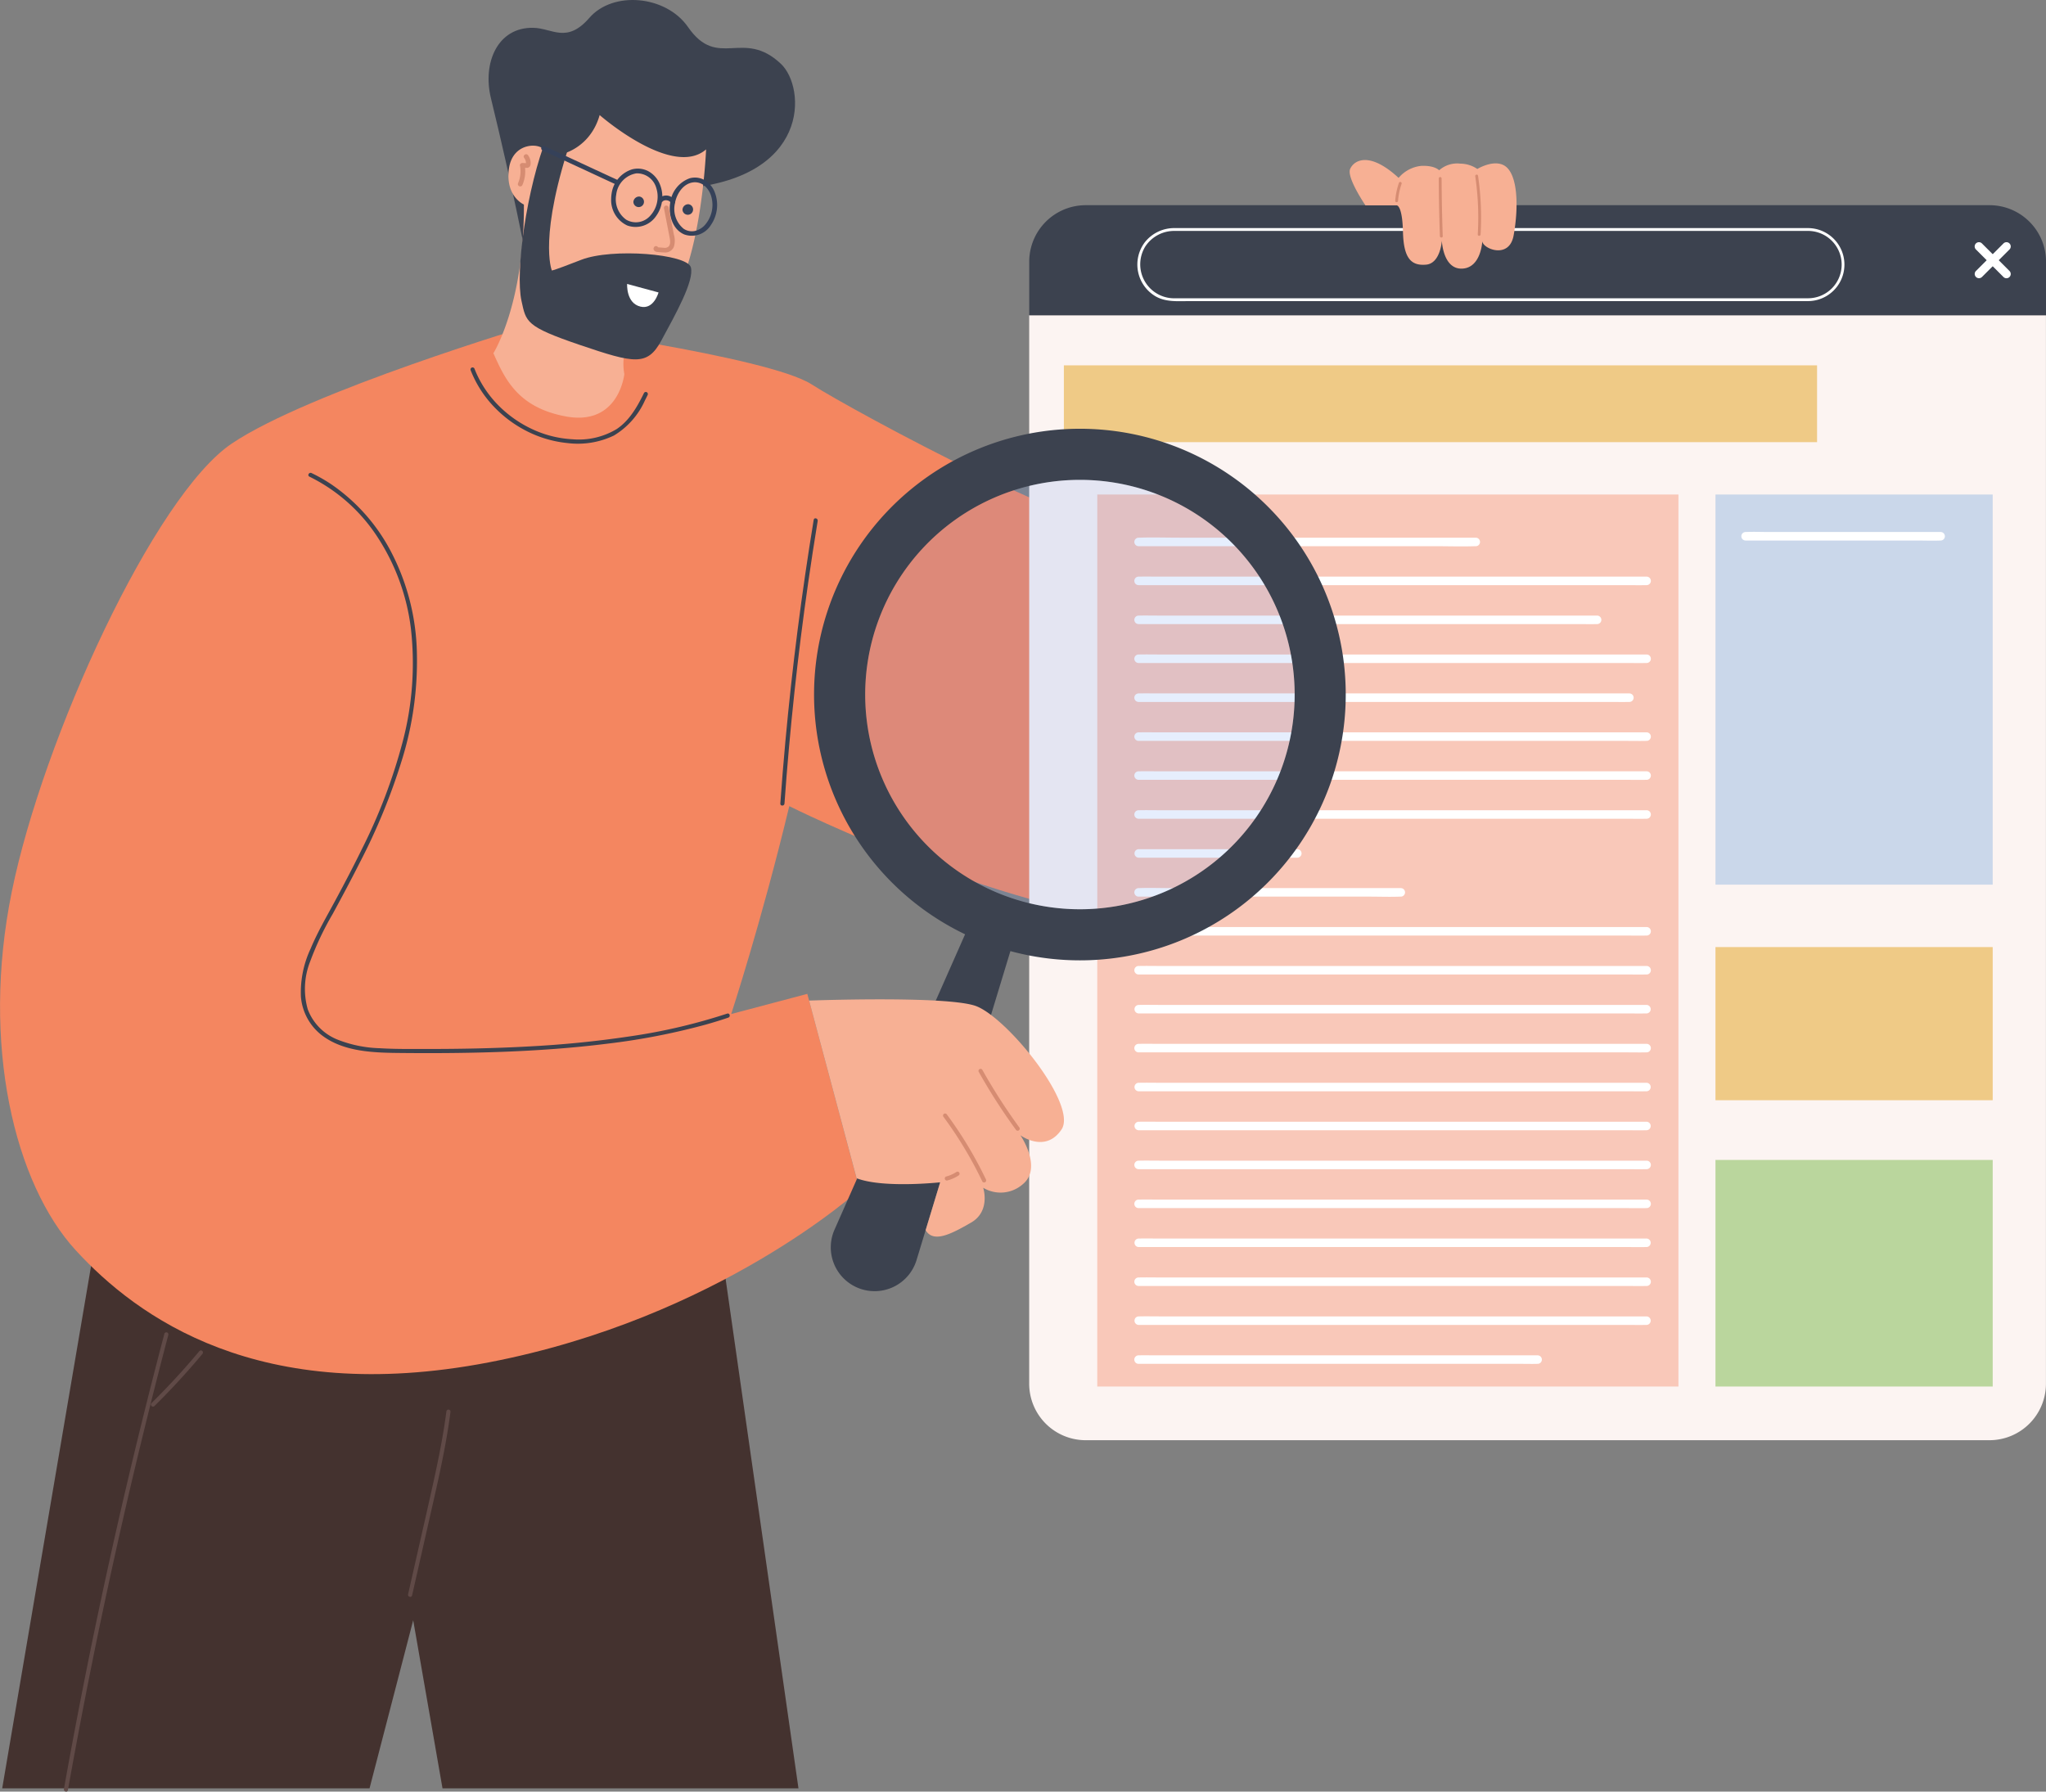 <svg xmlns="http://www.w3.org/2000/svg" xmlns:xlink="http://www.w3.org/1999/xlink" width="347.584" height="304.42" viewBox="0 0 347.584 304.42">
  <rect x="0" y="0" width="347.584" height="304.42" fill="#808080" stroke="none"/>
  <defs>
    <clipPath id="clip-path">
      <rect id="Прямоугольник_365" data-name="Прямоугольник 365" width="347.584" height="304.42" fill="none"/>
    </clipPath>
    <clipPath id="clip-path-2">
      <rect id="Прямоугольник_364" data-name="Прямоугольник 364" width="347.585" height="304.419" fill="none"/>
    </clipPath>
    <clipPath id="clip-path-3">
      <rect id="Прямоугольник_363" data-name="Прямоугольник 363" width="72.977" height="72.978" fill="none"/>
    </clipPath>
  </defs>
  <g id="Сгруппировать_474" data-name="Сгруппировать 474" transform="translate(481 293)">
    <g id="Сгруппировать_446" data-name="Сгруппировать 446" transform="translate(-481 -293)">
      <g id="Сгруппировать_445" data-name="Сгруппировать 445" clip-path="url(#clip-path)">
        <path id="Контур_348" data-name="Контур 348" d="M18.857,1478.3l-16.205,95.27H65.057l7.417-28.565,4.979,28.565h60.472l-13.285-92.912Z" transform="translate(-2.278 -1269.704)" fill="#44322f"/>
        <g id="Сгруппировать_444" data-name="Сгруппировать 444" transform="translate(0 0)">
          <g id="Сгруппировать_443" data-name="Сгруппировать 443" clip-path="url(#clip-path-2)">
            <path id="Контур_349" data-name="Контур 349" d="M90.542,384.264S52.523,395.6,39.369,404.47,7.3,454.559,2,480.624s.534,49.667,10.88,60.931S43.918,568.089,83,560.591s63.034-29.359,63.034-29.359l-8.884-33.262-12.93,3.426s5.135-15.617,9.867-35.32c0,0,38.234,19.118,66.4,20.4s64.8-91.892,64.8-91.892l-41.708-11.419s-26.392,32.727-31.351,35.615-46.97-19.636-54.367-24.383-47.313-10.134-47.313-10.134" transform="translate(0 -329.1)" fill="#f48660"/>
            <path id="Контур_350" data-name="Контур 350" d="M594.583,43.728s-2.241-11.677-5.988-27.075C587.151,10.716,589.711,4.6,595.8,4.727c3.237.067,5.681,2.743,9.526-1.69,4-4.618,13-3.861,16.765,1.568,5.083,7.322,9.331.154,15.783,6.251,4.26,4.025,5.082,19.6-16.963,21.2s-26.329,11.677-26.329,11.677" transform="translate(-505.202 -0.003)" fill="#3c424f"/>
            <path id="Контур_351" data-name="Контур 351" d="M630.153,144.4s-1.146,27.994-10.471,29.02a9.522,9.522,0,0,0-3.42,9.161s-.9,8.848-9.91,7.2c-8.191-1.5-10.409-6.417-12.334-10.744,0,0,5.276-8.364,5.178-25.266,0,0-3.206-1.382-2.53-6.13s5.781-4.36,6.113-2.861,7.376.591,9.289-6.21c0,0,12.341,10.814,18.086,5.829" transform="translate(-510.197 -119.019)" fill="#f7b094"/>
            <path id="Контур_352" data-name="Контур 352" d="M630.433,139.264c-3.583,8.992-5.505,23.2-4.418,28.124.79,3.576.657,4.333,9.93,7.483s11.458,3.623,13.826-.756,5.63-10.168,5.016-12.433-13.357-3.338-18.639-1.275-4.982,1.8-4.982,1.8-2.4-5.748,3.586-23.157c2.9-8.436-4.319.215-4.319.215" transform="translate(-537.419 -116.256)" fill="#3c424f"/>
            <path id="Контур_353" data-name="Контур 353" d="M755.006,341.915l5.332,1.444s-.786,2.939-3.045,2.414c-2.5-.582-2.287-3.858-2.287-3.858" transform="translate(-648.465 -293.669)" fill="#fff"/>
            <path id="Контур_354" data-name="Контур 354" d="M736.674,207.464a4.245,4.245,0,0,0,1.709,4.266,3.244,3.244,0,0,0,4.036-.645,4.807,4.807,0,0,0,1.058-4.756,3.392,3.392,0,0,0-3.375-2.478,4.119,4.119,0,0,0-3.428,3.614.4.4,0,0,1-.792-.124,5.044,5.044,0,0,1,3.483-4.171,3.846,3.846,0,0,1,2.709.286,4.413,4.413,0,0,1,1.889,1.961,5.6,5.6,0,0,1-.526,5.7,4.2,4.2,0,0,1-4.893,1.589,4.758,4.758,0,0,1-2.729-4.544,6.188,6.188,0,0,1,.066-.821.4.4,0,0,1,.792.124" transform="translate(-631.987 -174.394)" fill="#354159"/>
            <path id="Контур_355" data-name="Контур 355" d="M807.225,218.283a4.314,4.314,0,0,0,1.5,4.235,2.515,2.515,0,0,0,1.912.373,3.3,3.3,0,0,0,1.761-1.09,5.176,5.176,0,0,0,1.032-4.715,3.758,3.758,0,0,0-1.155-1.87,2.53,2.53,0,0,0-1.86-.59c-1.785.174-2.924,2-3.192,3.657a.4.4,0,0,1-.792-.124,5.072,5.072,0,0,1,3.32-4.219,3.32,3.32,0,0,1,2.464.274,4.134,4.134,0,0,1,1.737,1.966,5.991,5.991,0,0,1-.6,5.7,3.8,3.8,0,0,1-4.544,1.594c-2-.866-2.681-3.323-2.379-5.314a.4.4,0,0,1,.792.124" transform="translate(-692.581 -183.648)" fill="#354159"/>
            <path id="Контур_356" data-name="Контур 356" d="M664.337,182.256l-1.237-.574-2.99-1.387-3.6-1.671-3.117-1.446c-.507-.235-1.027-.454-1.526-.708l-.021-.01a.4.4,0,0,1,.33-.73l1.237.574,2.99,1.387,3.6,1.671,3.117,1.446c.507.235,1.027.454,1.526.708l.022.01a.4.4,0,0,1-.33.73" transform="translate(-559.669 -150.899)" fill="#354159"/>
            <path id="Контур_357" data-name="Контур 357" d="M794.909,236.623a.362.362,0,0,1-.029-.062q.047.084.016.03l-.012-.019a.9.9,0,0,1-.082-.107q.068.07.024.026l-.016-.016-.051-.045c-.034-.028-.078-.05-.11-.08.076.07.042.026.009.008l-.062-.031c-.042-.02-.085-.038-.129-.053-.066-.023-.032,0,.013,0a.572.572,0,0,1-.068-.018q-.075-.017-.151-.028c-.047-.006-.094-.007-.141-.012s.105,0,.014,0l-.07,0c-.046,0-.091.008-.137.015l-.067.012c-.087.016.05-.018.014,0s-.084.026-.124.043l-.059.026c-.078.034.045-.032.015-.009s-.07.044-.1.071c-.012.01-.072.061-.016.012s-.008.012-.018.024a.4.4,0,0,1-.621-.507,1.71,1.71,0,0,1,2.708.425.4.4,0,0,1-.227.519.409.409,0,0,1-.519-.227" transform="translate(-680.98 -202.195)" fill="#354159"/>
            <path id="Контур_358" data-name="Контур 358" d="M762.466,237.5a.9.9,0,1,0,1.034-.909.982.982,0,0,0-1.034.909" transform="translate(-654.863 -203.196)" fill="#354159"/>
            <path id="Контур_359" data-name="Контур 359" d="M821.594,246.786a.9.9,0,1,0,1.034-.909.982.982,0,0,0-1.034.909" transform="translate(-705.648 -211.175)" fill="#354159"/>
            <path id="Контур_360" data-name="Контур 360" d="M789.411,247.885q.441,2.286.883,4.571a3.561,3.561,0,0,1,0,2.086,1.585,1.585,0,0,1-1.594.957c-.414-.009-.833-.047-1.245-.088-.434-.042-.8-.424-.51-.847a.4.4,0,0,1,.564-.057.409.409,0,0,1,.057.564l-.021.03.085-.191c0,.01,0,.021,0,.031l-.023-.208a.2.2,0,0,0-.106-.119l.158.012.316.025c.2.016.4.033.6.046a1.026,1.026,0,0,0,.776-.167c.484-.439.284-1.241.178-1.79q-.46-2.383-.92-4.765a.4.4,0,0,1,.353-.444.409.409,0,0,1,.444.353" transform="translate(-675.815 -212.601)" fill="#d68c72"/>
            <path id="Контур_361" data-name="Контур 361" d="M625.195,185.867a2.187,2.187,0,0,1,.445,1.548.634.634,0,0,1-.542.609,5.09,5.09,0,0,1-.93-.037l.46-.441a5.79,5.79,0,0,1-.383,3.4.4.4,0,0,1-.731-.33,5.025,5.025,0,0,0,.317-2.976c-.054-.28.223-.454.461-.441.207.011.414.024.622.033q.119.013.069,0-.18.267-.138.091a1.126,1.126,0,0,1,.006-.172,1.424,1.424,0,0,0-.3-.811c-.315-.409.333-.88.648-.472" transform="translate(-535.5 -159.505)" fill="#d68c72"/>
            <path id="Контур_362" data-name="Контур 362" d="M1239.1,561.151a9.6,9.6,0,0,0,9.6,9.6h153.531a9.6,9.6,0,0,0,9.6-9.6V379.607H1239.1Z" transform="translate(-1064.256 -326.042)" fill="#fcf4f2"/>
            <path id="Контур_363" data-name="Контур 363" d="M1402.238,247.084H1248.706a9.6,9.6,0,0,0-9.6,9.6v9.1h172.738v-9.1a9.6,9.6,0,0,0-9.6-9.6" transform="translate(-1064.256 -212.219)" fill="#3c424f"/>
            <rect id="Прямоугольник_358" data-name="Прямоугольник 358" width="127.956" height="13.052" transform="translate(180.736 62.076)" fill="#efca86"/>
            <rect id="Прямоугольник_359" data-name="Прямоугольник 359" width="98.733" height="151.562" transform="translate(186.41 84.025)" fill="#f9c8b9"/>
            <rect id="Прямоугольник_360" data-name="Прямоугольник 360" width="47.099" height="66.286" transform="translate(291.432 84.025)" fill="#cad7ea"/>
            <rect id="Прямоугольник_361" data-name="Прямоугольник 361" width="47.099" height="26.02" transform="translate(291.432 160.921)" fill="#efca86"/>
            <rect id="Прямоугольник_362" data-name="Прямоугольник 362" width="47.099" height="38.498" transform="translate(291.432 197.089)" fill="#bad69d"/>
            <path id="Контур_364" data-name="Контур 364" d="M1366.548,648.686h50.247c2.308,0,4.629.076,6.936,0h.094a.724.724,0,0,0,0-1.448h-50.248c-2.307,0-4.629-.076-6.935,0-.031,0-.063,0-.094,0a.724.724,0,0,0,0,1.448" transform="translate(-1173.117 -555.879)" fill="#fff"/>
            <path id="Контур_365" data-name="Контур 365" d="M2097.343,641.891h29.045c1.338,0,2.69.059,4.027,0h.058a.724.724,0,0,0,0-1.448h-29.046c-1.337,0-2.69-.059-4.027,0h-.057a.724.724,0,0,0,0,1.448" transform="translate(-1800.791 -550.049)" fill="#fff"/>
            <path id="Контур_366" data-name="Контур 366" d="M2378.525,297.476l4.706-4.706a.724.724,0,0,0-1.023-1.024l-4.706,4.706a.724.724,0,0,0,1.023,1.023" transform="translate(-2041.836 -250.396)" fill="#fff"/>
            <path id="Контур_367" data-name="Контур 367" d="M2383.231,296.453l-4.706-4.706a.724.724,0,0,0-1.023,1.024l4.706,4.706a.724.724,0,0,0,1.023-1.024" transform="translate(-2041.836 -250.397)" fill="#fff"/>
            <path id="Контур_368" data-name="Контур 368" d="M1366.548,695.711h82.79c1.121,0,2.245.025,3.365,0,.049,0,.1,0,.145,0a.724.724,0,0,0,0-1.448h-82.79c-1.121,0-2.245-.024-3.365,0-.049,0-.1,0-.145,0a.724.724,0,0,0,0,1.448" transform="translate(-1173.117 -596.288)" fill="#fff"/>
            <path id="Контур_369" data-name="Контур 369" d="M1366.548,742.6h74.725c1.01,0,2.023.025,3.033,0,.043,0,.088,0,.132,0a.724.724,0,0,0,0-1.448h-74.725c-1.01,0-2.023-.024-3.032,0-.044,0-.088,0-.132,0a.724.724,0,0,0,0,1.448" transform="translate(-1173.117 -636.557)" fill="#fff"/>
            <path id="Контур_370" data-name="Контур 370" d="M1366.548,789.479h82.79c1.121,0,2.245.024,3.365,0,.049,0,.1,0,.145,0a.724.724,0,0,0,0-1.448h-82.79c-1.121,0-2.245-.024-3.365,0-.049,0-.1,0-.145,0a.724.724,0,0,0,0,1.448" transform="translate(-1173.117 -676.826)" fill="#fff"/>
            <path id="Контур_371" data-name="Контур 371" d="M1366.548,836.365h79.979c1.084,0,2.171.024,3.254,0,.047,0,.094,0,.141,0a.724.724,0,0,0,0-1.448h-79.979c-1.083,0-2.17-.024-3.254,0h-.141a.724.724,0,0,0,0,1.448" transform="translate(-1173.117 -717.096)" fill="#fff"/>
            <path id="Контур_372" data-name="Контур 372" d="M1366.548,883.247h82.79c1.121,0,2.245.024,3.365,0,.049,0,.1,0,.145,0a.724.724,0,0,0,0-1.448h-82.79c-1.121,0-2.245-.025-3.365,0-.049,0-.1,0-.145,0a.724.724,0,0,0,0,1.448" transform="translate(-1173.117 -757.362)" fill="#fff"/>
            <path id="Контур_373" data-name="Контур 373" d="M1366.548,930.131h82.79c1.121,0,2.245.025,3.365,0h.145a.724.724,0,0,0,0-1.448h-82.79c-1.121,0-2.245-.024-3.365,0-.049,0-.1,0-.145,0a.724.724,0,0,0,0,1.448" transform="translate(-1173.117 -797.63)" fill="#fff"/>
            <path id="Контур_374" data-name="Контур 374" d="M1366.548,977.015h82.79c1.121,0,2.245.025,3.365,0,.049,0,.1,0,.145,0a.724.724,0,0,0,0-1.448h-82.79c-1.121,0-2.245-.025-3.365,0h-.145a.724.724,0,0,0,0,1.448" transform="translate(-1173.117 -837.899)" fill="#fff"/>
            <path id="Контур_375" data-name="Контур 375" d="M1366.548,1023.966h26.987a.724.724,0,0,0,0-1.447h-26.987a.724.724,0,0,0,0,1.447" transform="translate(-1173.117 -878.234)" fill="#fff"/>
            <path id="Контур_376" data-name="Контур 376" d="M1366.548,1070.665H1405.6c1.8,0,3.612.068,5.409,0h.079a.724.724,0,0,0,0-1.448h-39.051c-1.8,0-3.612-.068-5.409,0-.026,0-.052,0-.079,0a.724.724,0,0,0,0,1.448" transform="translate(-1173.117 -918.318)" fill="#fff"/>
            <path id="Контур_377" data-name="Контур 377" d="M1366.548,1117.667h82.79c1.121,0,2.245.025,3.365,0h.145a.724.724,0,0,0,0-1.448h-82.79c-1.121,0-2.245-.024-3.365,0-.049,0-.1,0-.145,0a.724.724,0,0,0,0,1.448" transform="translate(-1173.117 -958.704)" fill="#fff"/>
            <path id="Контур_378" data-name="Контур 378" d="M1366.548,1164.551h82.79c1.121,0,2.245.025,3.365,0,.049,0,.1,0,.145,0a.724.724,0,0,0,0-1.448h-82.79c-1.121,0-2.245-.024-3.365,0-.049,0-.1,0-.145,0a.724.724,0,0,0,0,1.448" transform="translate(-1173.117 -998.972)" fill="#fff"/>
            <path id="Контур_379" data-name="Контур 379" d="M1366.548,1211.435h82.79c1.121,0,2.245.025,3.365,0h.145a.724.724,0,0,0,0-1.447h-82.79c-1.121,0-2.245-.025-3.365,0-.049,0-.1,0-.145,0a.724.724,0,0,0,0,1.447" transform="translate(-1173.117 -1039.24)" fill="#fff"/>
            <path id="Контур_380" data-name="Контур 380" d="M1366.548,1258.32h82.79c1.121,0,2.245.025,3.365,0,.049,0,.1,0,.145,0a.724.724,0,0,0,0-1.448h-82.79c-1.121,0-2.245-.024-3.365,0-.049,0-.1,0-.145,0a.724.724,0,0,0,0,1.448" transform="translate(-1173.117 -1079.51)" fill="#fff"/>
            <path id="Контур_381" data-name="Контур 381" d="M1366.548,1305.2h82.79c1.121,0,2.245.025,3.365,0,.049,0,.1,0,.145,0a.724.724,0,0,0,0-1.447h-82.79c-1.121,0-2.245-.025-3.365,0h-.145a.724.724,0,0,0,0,1.447" transform="translate(-1173.117 -1119.777)" fill="#fff"/>
            <path id="Контур_382" data-name="Контур 382" d="M1366.548,1352.088h82.79c1.121,0,2.245.025,3.365,0h.145a.724.724,0,0,0,0-1.447h-82.79c-1.121,0-2.245-.025-3.365,0h-.145a.724.724,0,0,0,0,1.447" transform="translate(-1173.117 -1160.046)" fill="#fff"/>
            <path id="Контур_383" data-name="Контур 383" d="M1366.548,1398.972h82.79c1.121,0,2.245.024,3.365,0,.049,0,.1,0,.145,0a.724.724,0,0,0,0-1.448h-82.79c-1.121,0-2.245-.024-3.365,0-.049,0-.1,0-.145,0a.724.724,0,0,0,0,1.448" transform="translate(-1173.117 -1200.314)" fill="#fff"/>
            <path id="Контур_384" data-name="Контур 384" d="M1366.548,1445.856h82.79c1.121,0,2.245.024,3.365,0h.145a.724.724,0,0,0,0-1.448h-82.79c-1.121,0-2.245-.025-3.365,0h-.145a.724.724,0,0,0,0,1.448" transform="translate(-1173.117 -1240.583)" fill="#fff"/>
            <path id="Контур_385" data-name="Контур 385" d="M1366.548,1492.74h82.79c1.121,0,2.245.025,3.365,0,.049,0,.1,0,.145,0a.724.724,0,0,0,0-1.447h-82.79c-1.121,0-2.245-.025-3.365,0-.049,0-.1,0-.145,0a.724.724,0,0,0,0,1.447" transform="translate(-1173.117 -1280.851)" fill="#fff"/>
            <path id="Контур_386" data-name="Контур 386" d="M1366.548,1539.624h82.79c1.121,0,2.245.024,3.365,0,.049,0,.1,0,.145,0a.724.724,0,0,0,0-1.448h-82.79c-1.121,0-2.245-.025-3.365,0-.049,0-.1,0-.145,0a.724.724,0,0,0,0,1.448" transform="translate(-1173.117 -1321.119)" fill="#fff"/>
            <path id="Контур_387" data-name="Контур 387" d="M1366.548,1586.508h82.79c1.121,0,2.245.025,3.365,0,.049,0,.1,0,.145,0a.724.724,0,0,0,0-1.447h-82.79c-1.121,0-2.245-.025-3.365,0-.049,0-.1,0-.145,0a.724.724,0,0,0,0,1.447" transform="translate(-1173.117 -1361.388)" fill="#fff"/>
            <path id="Контур_388" data-name="Контур 388" d="M1366.548,1633.391h65.029c.88,0,1.764.025,2.644,0,.037,0,.075,0,.112,0a.724.724,0,0,0,0-1.448H1369.3c-.88,0-1.764-.025-2.644,0-.038,0-.075,0-.113,0a.724.724,0,0,0,0,1.448" transform="translate(-1173.117 -1401.655)" fill="#fff"/>
            <path id="Контур_389" data-name="Контур 389" d="M1040.892,519.037a45.162,45.162,0,1,0,26.617,58.058,45.161,45.161,0,0,0-26.617-58.058m-28.418,76.535a36.479,36.479,0,1,1,46.9-21.5,36.479,36.479,0,0,1-46.9,21.5" transform="translate(-841.713 -443.361)" fill="#3c424f"/>
            <g id="Сгруппировать_442" data-name="Сгруппировать 442" transform="translate(146.971 81.525)" opacity="0.17">
              <g id="Сгруппировать_441" data-name="Сгруппировать 441">
                <g id="Сгруппировать_440" data-name="Сгруппировать 440" clip-path="url(#clip-path-3)">
                  <path id="Контур_390" data-name="Контур 390" d="M1090.732,580.04a36.479,36.479,0,1,0,21.5,46.9,36.479,36.479,0,0,0-21.5-46.9" transform="translate(-1041.546 -577.749)" fill="#6c9df4"/>
                </g>
              </g>
            </g>
            <path id="Контур_391" data-name="Контур 391" d="M1031.429,1111.566l-3.188-2.777-4.228.024-23.183,52.45a7.445,7.445,0,1,0,13.933,5.174Z" transform="translate(-859.057 -952.331)" fill="#3c424f"/>
            <path id="Контур_392" data-name="Контур 392" d="M974.11,1203.561s22.944-.851,28.177.869,17.531,16.829,14.7,21.041c-2.759,4.1-6.977.978-6.977.978s3.81,5.529.388,8.326a5.713,5.713,0,0,1-6.713.589s1.308,3.981-2.061,5.921-6.38,3.522-7.716,1.29l2.471-8.136s-9.7,1.055-14.2-.694Z" transform="translate(-836.656 -1033.549)" fill="#f7b094"/>
            <path id="Контур_393" data-name="Контур 393" d="M1483.232,286.558H1376.308c-.363,0-.726.009-1.088-.006a5.773,5.773,0,0,1-4.582-8.78,5.865,5.865,0,0,1,5.069-2.656h105.707c.543,0,1.085,0,1.628,0a5.722,5.722,0,1,1,.19,11.441.241.241,0,0,0,0,.482,6.2,6.2,0,1,0-.034-12.406c-1.356-.014-2.712,0-4.068,0h-98.459q-2.494,0-4.988,0A6.358,6.358,0,0,0,1370.6,277a6.264,6.264,0,0,0,1.829,9.248c1.727.972,3.678.795,5.578.795h105.225a.241.241,0,0,0,0-.482" transform="translate(-1176.078 -235.877)" fill="#fff"/>
            <path id="Контур_394" data-name="Контур 394" d="M1633.272,195.7a5.812,5.812,0,0,1,3.869-2.038c2.3-.084,3.014.753,3.014.753a4.616,4.616,0,0,1,3.6-1.13,5.209,5.209,0,0,1,2.888.907s2.584-1.588,4.444-.658c2.486,1.243,2.6,7.136,1.719,11.961-.768,4.2-5.452,2.16-5.313.892,0,0-.161,4.6-3.427,4.736s-3.45-4.736-3.45-4.736-.238,3.835-2.657,4.06c-2.613.242-3.84-1.143-3.949-5.576-.107-4.38-.98-4.5-1.077-4.5h-5.3s-3.223-4.725-2.6-6.176,3.231-3.111,8.23,1.507" transform="translate(-1395.667 -165.481)" fill="#f7b094"/>
            <path id="Контур_395" data-name="Контур 395" d="M566.443,442.869a19,19,0,0,0,3.821,6.076,20.429,20.429,0,0,0,5.745,4.313,19.542,19.542,0,0,0,6.894,2.019A14.173,14.173,0,0,0,590.785,454a13.241,13.241,0,0,0,5.288-5.993c.151-.292.3-.586.442-.882a.362.362,0,0,0-.126-.483.356.356,0,0,0-.483.126c-1.127,2.307-2.468,4.689-4.662,6.141a12.472,12.472,0,0,1-7.521,1.72,18.356,18.356,0,0,1-6.639-1.639,19.887,19.887,0,0,1-5.693-3.9,18.525,18.525,0,0,1-3.947-5.638q-.17-.382-.32-.772a.363.363,0,0,0-.434-.246.355.355,0,0,0-.246.434" transform="translate(-486.499 -379.994)" fill="#3c424f"/>
            <path id="Контур_396" data-name="Контур 396" d="M434.4,661.229a97.4,97.4,0,0,1-16.227,3.822,178.246,178.246,0,0,1-17.754,1.773c-5.743.313-11.5.421-17.246.415-2.59,0-5.193.031-7.779-.127a21.141,21.141,0,0,1-7.263-1.494,8.929,8.929,0,0,1-4.974-5.094,12.652,12.652,0,0,1,.4-8.149,50.73,50.73,0,0,1,3.839-8.1c1.549-2.854,3.083-5.716,4.544-8.616a104.885,104.885,0,0,0,7.336-17.946,56.688,56.688,0,0,0,2.373-18.9,38.758,38.758,0,0,0-4.414-16.179,31.561,31.561,0,0,0-10.149-11.381,26.875,26.875,0,0,0-3.3-1.871c-.408-.195-.766.414-.356.609a29.1,29.1,0,0,1,11.614,10.342,36.485,36.485,0,0,1,5.621,15.426,52.358,52.358,0,0,1-1.4,19.31,93.551,93.551,0,0,1-6.948,18.261c-1.437,2.946-2.963,5.847-4.517,8.732-1.442,2.677-2.986,5.313-4.161,8.123a17.493,17.493,0,0,0-1.653,8.171,9.221,9.221,0,0,0,3.391,6.425c3.809,3.035,9.186,3.1,13.821,3.142,5.689.053,11.379.014,17.064-.2,5.933-.226,11.864-.639,17.756-1.38a114.253,114.253,0,0,0,16.814-3.266q1.9-.535,3.761-1.165c.428-.145.244-.826-.188-.68" transform="translate(-310.865 -489.005)" fill="#3c424f"/>
            <path id="Контур_397" data-name="Контур 397" d="M945.131,624.343q-1.535,9.35-2.737,18.751t-2.067,18.838q-.487,5.311-.866,10.631c-.032.453.673.451.706,0q.674-9.452,1.686-18.875,1.007-9.375,2.349-18.709.752-5.232,1.609-10.448c.073-.444-.607-.635-.68-.187" transform="translate(-806.896 -536.024)" fill="#3c424f"/>
            <path id="Контур_398" data-name="Контур 398" d="M497.739,1697.689c-.527,4.064-1.34,8.085-2.22,12.086-.888,4.032-1.816,8.056-2.728,12.083l-1.555,6.865c-.1.442.58.63.68.187l2.784-12.287c.91-4.019,1.849-8.034,2.628-12.081.438-2.273.82-4.556,1.117-6.852a.354.354,0,0,0-.353-.353.362.362,0,0,0-.353.353" transform="translate(-421.909 -1457.829)" fill="#604a47"/>
            <path id="Контур_399" data-name="Контур 399" d="M189.892,1626.2q-3,3.6-6.273,6.963-.925.952-1.87,1.884c-.324.319.175.818.5.5q3.337-3.292,6.42-6.827.872-1,1.723-2.02a.363.363,0,0,0,0-.5.357.357,0,0,0-.5,0" transform="translate(-156.013 -1396.643)" fill="#604a47"/>
            <path id="Контур_400" data-name="Контур 400" d="M94.014,1604.493q-1.967,7.464-3.816,14.958-1.858,7.53-3.6,15.09-1.729,7.522-3.34,15.071t-3.1,15.122q-1.5,7.611-2.875,15.244-.169.935-.336,1.871c-.079.444.6.634.68.187q1.356-7.6,2.83-15.174,1.482-7.614,3.086-15.2,1.6-7.551,3.31-15.077t3.548-15.024q1.843-7.534,3.8-15.039.241-.919.483-1.839a.353.353,0,0,0-.68-.188" transform="translate(-66.088 -1377.872)" fill="#604a47"/>
            <path id="Контур_401" data-name="Контур 401" d="M1178.031,1287.433q2.229,3.976,4.821,7.733.73,1.057,1.489,2.1a.363.363,0,0,0,.483.126.355.355,0,0,0,.126-.482q-2.687-3.682-5.023-7.6-.658-1.1-1.286-2.226a.353.353,0,0,0-.609.356" transform="translate(-1011.761 -1105.313)" fill="#d68c72"/>
            <path id="Контур_402" data-name="Контур 402" d="M1135.363,1341.314a67.342,67.342,0,0,1,5.341,8.468q.671,1.264,1.288,2.556a.356.356,0,0,0,.483.127.36.36,0,0,0,.127-.483,67.252,67.252,0,0,0-4.974-8.687q-.8-1.186-1.654-2.336a.363.363,0,0,0-.483-.127.355.355,0,0,0-.127.483" transform="translate(-975.111 -1151.59)" fill="#d68c72"/>
            <path id="Контур_403" data-name="Контур 403" d="M1137.787,1412.281a6.787,6.787,0,0,0,1.92-.851.353.353,0,0,0-.356-.609,6.488,6.488,0,0,1-.87.474c-.011,0-.132.057-.068.03l-.092.037c-.082.033-.164.064-.247.093-.156.055-.315.1-.474.146a.353.353,0,0,0,.188.68" transform="translate(-976.852 -1211.701)" fill="#d68c72"/>
            <path id="Контур_404" data-name="Контур 404" d="M1680.359,219.241a12.4,12.4,0,0,0-.627,3.033.243.243,0,0,0,.241.241.246.246,0,0,0,.241-.241,11.9,11.9,0,0,1,.609-2.9.241.241,0,1,0-.465-.128" transform="translate(-1442.709 -188.153)" fill="#d68c72"/>
            <path id="Контур_405" data-name="Контур 405" d="M1732.2,213.458q.018,3.821.126,7.64.03,1.081.068,2.162c.011.31.493.311.482,0q-.132-3.819-.176-7.639-.013-1.081-.018-2.163a.241.241,0,0,0-.482,0" transform="translate(-1487.776 -183.137)" fill="#d68c72"/>
            <path id="Контур_406" data-name="Контур 406" d="M1776.086,210.526a48.09,48.09,0,0,1,.506,7.681q-.016,1.092-.081,2.182a.241.241,0,0,0,.481.04,48.994,48.994,0,0,0-.16-7.8q-.111-1.1-.271-2.19c-.045-.307-.519-.218-.475.089" transform="translate(-1525.465 -180.579)" fill="#d68c72"/>
          </g>
        </g>
      </g>
    </g>
  </g>
</svg>
